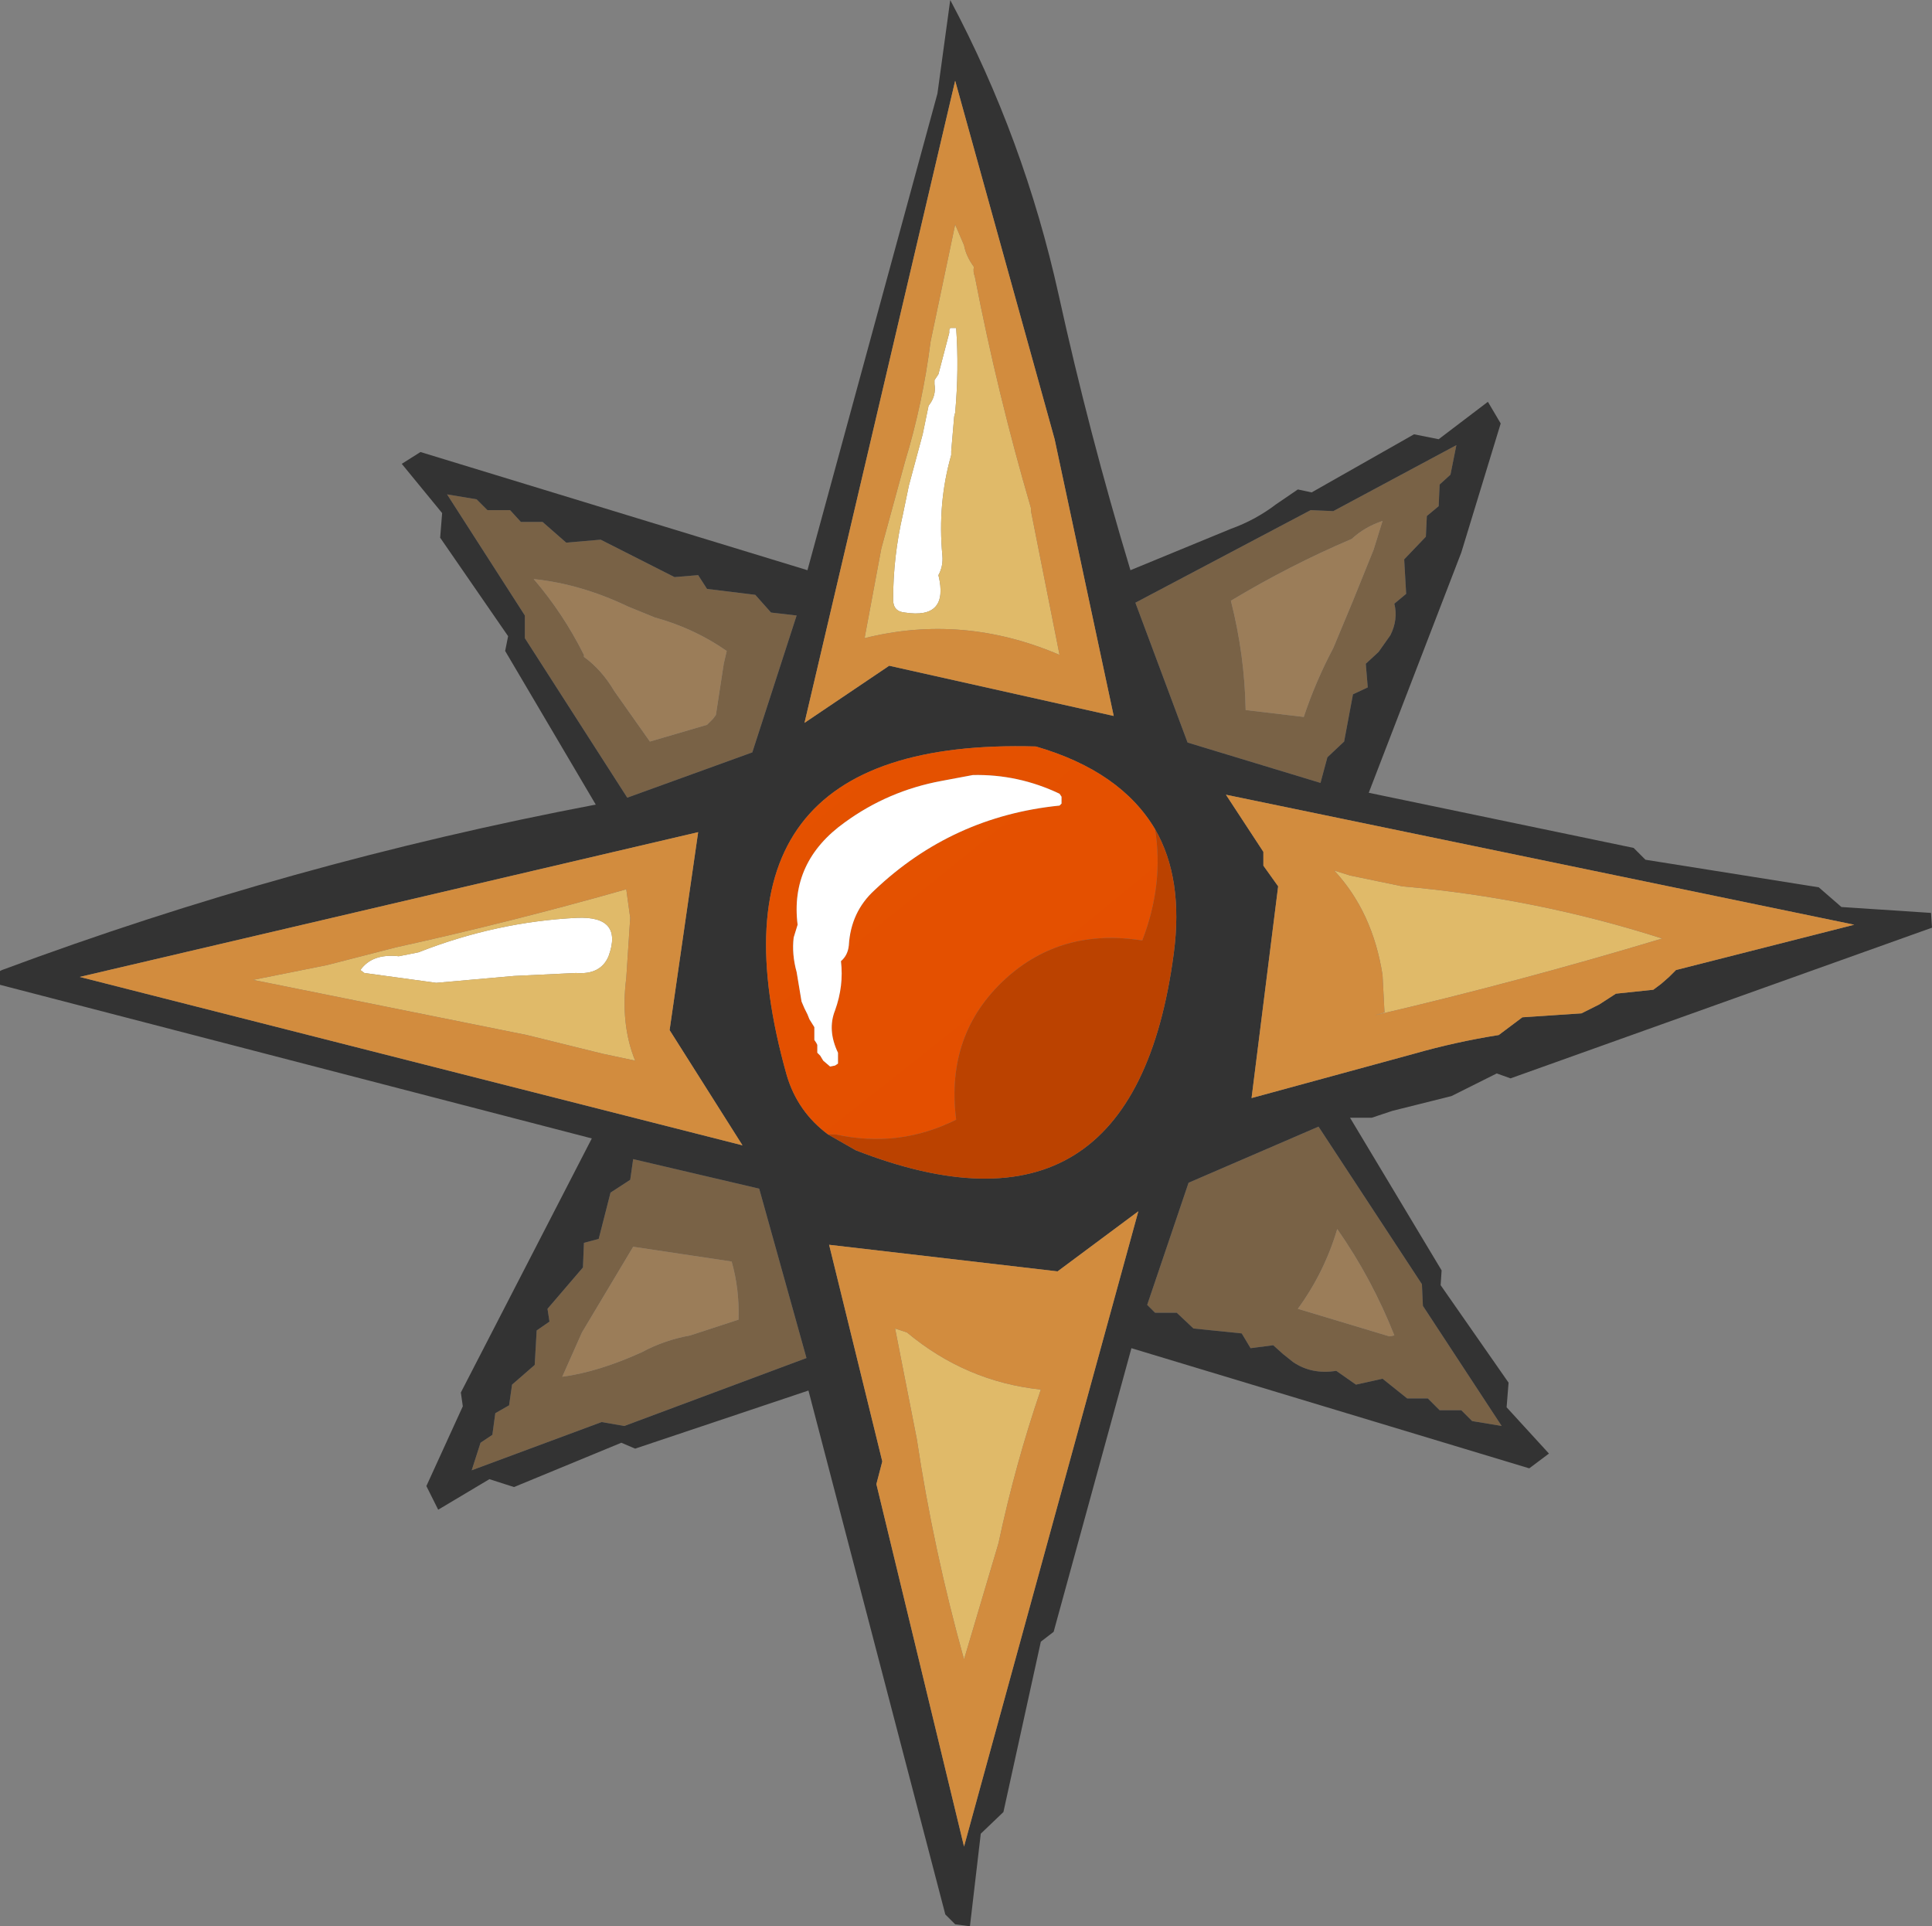 <?xml version="1.0" encoding="UTF-8" standalone="no"?>
<svg xmlns:xlink="http://www.w3.org/1999/xlink" height="97.8px" width="98.1px" xmlns="http://www.w3.org/2000/svg">
  <rect width="100%" height="100%" fill="#808080" stroke="none"/>
  <g transform="matrix(1.0, 0.0, 0.0, 1.0, 49.05, 48.9)">
    <path d="M24.9 -26.3 L24.6 -24.8 24.05 -24.3 24.0 -23.2 23.4 -22.7 23.35 -21.65 22.25 -20.5 22.35 -18.75 21.75 -18.25 Q21.95 -17.45 21.55 -16.65 L20.95 -15.8 20.3 -15.2 20.4 -14.0 19.65 -13.65 19.2 -11.25 18.35 -10.45 18.0 -9.15 11.25 -11.2 8.6 -18.3 17.5 -23.0 18.65 -22.95 24.9 -26.3 M19.5 -21.5 Q16.45 -20.2 13.45 -18.4 14.15 -15.65 14.2 -12.85 L17.15 -12.5 Q17.75 -14.3 18.65 -16.0 L19.65 -18.4 20.7 -21.0 21.15 -22.45 Q20.25 -22.15 19.6 -21.55 L19.5 -21.5 M23.15 16.3 L23.2 17.4 27.2 23.5 25.7 23.25 25.15 22.7 24.05 22.7 23.45 22.1 22.4 22.1 21.15 21.1 19.8 21.4 18.8 20.7 Q17.55 20.9 16.6 20.25 L16.1 19.85 15.6 19.4 14.45 19.55 14.0 18.8 11.55 18.55 10.7 17.75 9.6 17.75 9.2 17.35 11.3 11.15 17.9 8.3 23.15 16.3 M21.75 18.9 Q20.6 16.0 18.85 13.5 18.2 15.7 16.85 17.55 L21.5 18.95 21.75 18.9 M-23.15 -23.0 L-22.6 -22.4 -21.5 -22.4 -20.3 -21.35 -18.55 -21.5 -14.8 -19.6 -13.6 -19.7 -13.15 -19.0 -10.7 -18.7 -9.9 -17.8 -8.6 -17.65 -10.85 -10.7 -17.2 -8.4 -22.4 -16.5 -22.4 -17.65 -26.35 -23.8 -24.85 -23.55 -24.3 -23.0 -23.15 -23.0 M-17.15 -18.1 Q-19.55 -19.25 -21.95 -19.5 -20.45 -17.75 -19.4 -15.65 L-19.4 -15.55 Q-18.5 -14.9 -17.85 -13.8 L-16.05 -11.25 -13.15 -12.1 -12.85 -12.4 -12.7 -12.6 -12.3 -15.2 -12.15 -15.85 Q-13.8 -17.0 -15.8 -17.55 L-17.15 -18.1 M-16.9 9.95 L-10.5 11.45 -8.1 20.05 -17.35 23.5 -18.5 23.3 -25.1 25.75 -24.65 24.35 -24.05 23.95 -23.9 22.85 -23.2 22.45 -23.05 21.4 -21.9 20.4 -21.8 18.65 -21.15 18.2 -21.25 17.55 -19.45 15.45 -19.4 14.2 -18.65 14.0 -18.05 11.65 -17.05 11.0 -16.9 9.95 M-11.9 15.15 L-16.9 14.4 -19.5 18.75 -20.5 21.0 Q-18.65 20.75 -16.45 19.75 -15.35 19.15 -14.0 18.9 L-11.55 18.1 Q-11.5 16.55 -11.9 15.15" fill="#796246" fill-rule="evenodd" stroke="none"/>
    <path d="M24.9 -26.3 L18.65 -22.95 17.5 -23.0 8.6 -18.3 11.25 -11.2 18.0 -9.15 18.35 -10.45 19.2 -11.25 19.65 -13.65 20.4 -14.0 20.3 -15.2 20.95 -15.8 21.55 -16.65 Q21.95 -17.45 21.75 -18.25 L22.35 -18.75 22.25 -20.5 23.35 -21.65 23.4 -22.7 24.0 -23.2 24.05 -24.3 24.6 -24.8 24.9 -26.3 M27.15 -27.4 L25.15 -20.85 20.45 -8.65 33.9 -5.85 34.5 -5.25 43.3 -3.85 44.45 -2.85 49.0 -2.55 49.05 -1.8 27.65 5.85 26.95 5.6 24.65 6.75 21.65 7.5 20.6 7.85 19.5 7.85 24.15 15.6 24.1 16.35 27.55 21.3 27.45 22.55 29.6 24.9 28.6 25.65 8.4 19.55 4.45 33.95 3.8 34.45 1.9 43.1 0.75 44.2 0.2 48.9 -0.55 48.8 -1.05 48.3 -8.0 21.7 -16.8 24.65 -17.5 24.35 -22.95 26.6 -24.2 26.2 -26.8 27.75 -27.4 26.55 -25.55 22.5 -25.65 21.8 -19.0 8.9 -49.05 1.1 -49.05 0.4 -48.95 0.35 Q-34.3 -5.1 -18.8 -8.05 L-23.4 -15.85 -23.25 -16.6 -26.7 -21.6 -26.6 -22.85 -28.65 -25.35 -27.7 -25.95 -8.05 -19.95 -1.45 -44.15 -0.8 -48.9 Q2.95 -41.85 4.7 -33.95 6.25 -26.9 8.35 -19.95 L13.45 -22.05 Q14.7 -22.5 15.75 -23.3 L16.85 -24.05 17.55 -23.9 22.75 -26.85 24.0 -26.6 26.5 -28.5 27.15 -27.4 M9.6 -6.8 Q7.85 -9.75 3.55 -11.0 -13.95 -11.5 -9.1 5.7 -8.55 7.55 -7.0 8.7 L-5.6 9.5 Q8.5 15.0 10.55 -0.5 11.05 -4.3 9.6 -6.8 M15.1 -4.95 L15.85 -3.9 14.5 6.85 22.75 4.6 Q24.85 4.0 27.05 3.65 L28.25 2.75 31.25 2.55 32.15 2.1 33.0 1.55 34.9 1.35 35.3 1.05 35.7 0.7 36.05 0.35 45.1 -1.95 13.2 -8.55 15.1 -5.65 15.1 -4.95 M4.5 -26.6 L-0.55 -44.8 -8.2 -12.2 -3.9 -15.1 7.5 -12.55 4.5 -26.6 M23.15 16.3 L17.9 8.3 11.3 11.15 9.2 17.35 9.6 17.75 10.7 17.75 11.55 18.55 14.0 18.8 14.45 19.55 15.6 19.4 16.1 19.85 16.6 20.25 Q17.55 20.9 18.8 20.7 L19.8 21.4 21.15 21.1 22.4 22.1 23.45 22.1 24.05 22.7 25.15 22.7 25.7 23.25 27.2 23.5 23.2 17.4 23.15 16.3 M4.65 15.65 L-6.95 14.3 -4.25 25.3 -4.55 26.45 -0.1 44.85 8.75 12.6 4.65 15.65 M-23.15 -23.0 L-24.3 -23.0 -24.85 -23.55 -26.35 -23.8 -22.4 -17.65 -22.4 -16.5 -17.2 -8.4 -10.85 -10.7 -8.6 -17.65 -9.9 -17.8 -10.7 -18.7 -13.15 -19.0 -13.6 -19.7 -14.8 -19.6 -18.55 -21.5 -20.3 -21.35 -21.5 -22.4 -22.6 -22.4 -23.15 -23.0 M-16.9 9.95 L-17.05 11.0 -18.05 11.65 -18.65 14.0 -19.4 14.2 -19.45 15.45 -21.25 17.55 -21.15 18.2 -21.8 18.65 -21.9 20.4 -23.05 21.4 -23.2 22.45 -23.9 22.85 -24.05 23.95 -24.65 24.35 -25.1 25.75 -18.5 23.3 -17.35 23.5 -8.1 20.05 -10.5 11.45 -16.9 9.95 M-15.05 3.4 L-13.6 -6.65 -45.0 0.7 -11.35 9.25 -15.05 3.4" fill="#333333" fill-rule="evenodd" stroke="none"/>
    <path d="M19.5 -21.5 L19.6 -21.55 Q20.25 -22.15 21.15 -22.45 L20.7 -21.0 19.65 -18.4 18.65 -16.0 Q17.75 -14.3 17.15 -12.5 L14.2 -12.85 Q14.15 -15.65 13.45 -18.4 16.45 -20.2 19.5 -21.5 M21.75 18.9 L21.5 18.95 16.85 17.55 Q18.2 15.7 18.85 13.5 20.6 16.0 21.75 18.9 M-17.15 -18.1 L-15.8 -17.55 Q-13.8 -17.0 -12.15 -15.85 L-12.3 -15.2 -12.7 -12.6 -12.85 -12.4 -13.15 -12.1 -16.05 -11.25 -17.85 -13.8 Q-18.5 -14.9 -19.4 -15.55 L-19.4 -15.65 Q-20.45 -17.75 -21.95 -19.5 -19.55 -19.25 -17.15 -18.1 M-11.9 15.15 Q-11.5 16.55 -11.55 18.1 L-14.0 18.9 Q-15.35 19.15 -16.45 19.75 -18.65 20.75 -20.5 21.0 L-19.5 18.75 -16.9 14.4 -11.9 15.15" fill="#9b7d59" fill-rule="evenodd" stroke="none"/>
    <path d="M9.6 -6.8 Q10.05 -4.0 8.95 -1.15 4.85 -1.8 2.0 0.8 -1.05 3.6 -0.5 7.95 -3.4 9.4 -6.6 8.7 L-7.0 8.7 Q-8.55 7.55 -9.1 5.7 -13.95 -11.5 3.55 -11.0 7.85 -9.75 9.6 -6.8 M4.75 -8.6 Q2.65 -9.6 0.35 -9.55 L-1.25 -9.25 Q-3.95 -8.75 -6.15 -7.15 -8.95 -5.15 -8.55 -1.95 L-8.75 -1.3 Q-8.85 -0.45 -8.6 0.45 L-8.35 1.95 -8.2 2.3 -8.05 2.6 -7.95 2.85 -7.7 3.25 -7.7 3.4 -7.7 3.5 -7.7 3.7 -7.7 3.9 -7.6 4.05 -7.55 4.15 -7.55 4.35 -7.55 4.55 -7.4 4.7 -7.25 4.95 -6.9 5.25 -6.65 5.2 -6.5 5.1 -6.5 4.55 Q-7.05 3.4 -6.65 2.4 -6.2 1.15 -6.35 -0.1 -6.0 -0.4 -5.95 -0.9 -5.85 -2.6 -4.65 -3.7 -0.7 -7.45 4.75 -8.0 L4.85 -8.1 4.85 -8.3 4.85 -8.45 4.75 -8.6" fill="url(#gradient0)" fill-rule="evenodd" stroke="none"/>
    <path d="M4.75 -8.6 L4.85 -8.45 4.85 -8.3 4.85 -8.1 4.75 -8.0 Q-0.7 -7.45 -4.65 -3.7 -5.85 -2.6 -5.95 -0.9 -6.0 -0.4 -6.35 -0.1 -6.2 1.15 -6.65 2.4 -7.05 3.4 -6.5 4.55 L-6.5 5.1 -6.65 5.2 -6.9 5.25 -7.25 4.95 -7.4 4.7 -7.55 4.55 -7.55 4.35 -7.55 4.15 -7.6 4.05 -7.7 3.9 -7.7 3.7 -7.7 3.5 -7.7 3.4 -7.7 3.25 -7.95 2.85 -8.05 2.6 -8.2 2.3 -8.35 1.95 -8.6 0.45 Q-8.85 -0.45 -8.75 -1.3 L-8.55 -1.95 Q-8.95 -5.15 -6.15 -7.15 -3.95 -8.75 -1.25 -9.25 L0.35 -9.55 Q2.65 -9.6 4.75 -8.6 M-0.85 -32.15 L-0.8 -32.25 -0.5 -32.25 Q-0.35 -30.15 -0.55 -27.95 L-0.6 -27.75 -0.75 -26.0 -0.75 -25.8 Q-1.45 -23.35 -1.2 -20.7 -1.15 -20.15 -1.4 -19.7 -0.85 -17.45 -3.1 -17.8 -3.7 -17.85 -3.7 -18.45 -3.7 -20.65 -3.2 -22.8 L-2.9 -24.25 -2.2 -26.85 -1.9 -28.3 Q-1.5 -28.8 -1.6 -29.4 L-1.6 -29.6 -1.4 -29.9 -0.85 -32.0 -0.85 -32.15 M-27.8 -0.55 Q-23.85 -2.1 -19.75 -2.3 -17.4 -2.4 -18.15 -0.35 -18.55 0.6 -19.8 0.5 L-22.95 0.65 -26.9 1.0 -30.55 0.5 -30.75 0.35 Q-30.15 -0.5 -28.8 -0.35 L-27.8 -0.55" fill="#ffffff" fill-rule="evenodd" stroke="none"/>
    <path d="M-7.0 8.7 L-6.6 8.7 Q-3.4 9.4 -0.5 7.95 -1.05 3.6 2.0 0.8 4.85 -1.8 8.95 -1.15 10.05 -4.0 9.6 -6.8 11.05 -4.3 10.55 -0.5 8.5 15.0 -5.6 9.5 L-7.0 8.7" fill="#bb4200" fill-rule="evenodd" stroke="none"/>
    <path d="M0.4 -35.35 Q0.35 -35.1 0.45 -34.85 1.6 -28.9 3.3 -23.1 L3.3 -22.95 4.75 -15.65 Q-0.15 -17.75 -5.15 -16.5 L-4.3 -21.05 -3.1 -25.45 Q-2.2 -28.4 -1.8 -31.55 L-0.55 -37.5 -0.1 -36.45 Q0.0 -35.9 0.4 -35.35 M18.7 -4.7 L19.5 -4.45 22.15 -3.9 Q28.95 -3.3 35.35 -1.25 28.05 0.95 20.75 2.65 L21.25 2.5 21.15 0.6 Q20.65 -2.6 18.7 -4.7 M3.8 21.65 Q2.5 25.45 1.65 29.45 L-0.1 35.35 Q-1.65 29.8 -2.5 24.15 L-3.6 18.55 -3.0 18.75 Q0.0 21.25 3.8 21.65 M-0.85 -32.15 L-0.85 -32.0 -1.4 -29.9 -1.6 -29.6 -1.6 -29.4 Q-1.5 -28.8 -1.9 -28.3 L-2.2 -26.85 -2.9 -24.25 -3.2 -22.8 Q-3.7 -20.65 -3.7 -18.45 -3.7 -17.85 -3.1 -17.8 -0.85 -17.45 -1.4 -19.7 -1.15 -20.15 -1.2 -20.7 -1.45 -23.35 -0.75 -25.8 L-0.75 -26.0 -0.6 -27.75 -0.55 -27.95 Q-0.35 -30.15 -0.5 -32.25 L-0.8 -32.25 -0.85 -32.15 M-27.8 -0.55 L-28.8 -0.35 Q-30.15 -0.5 -30.75 0.35 L-30.55 0.5 -26.9 1.0 -22.95 0.65 -19.8 0.5 Q-18.55 0.6 -18.15 -0.35 -17.4 -2.4 -19.75 -2.3 -23.85 -2.1 -27.8 -0.55 M-17.25 -3.75 L-17.05 -2.3 -17.25 0.75 Q-17.55 3.1 -16.8 4.95 L-18.45 4.6 -22.3 3.65 -36.2 0.85 -32.45 0.1 -28.95 -0.8 Q-23.05 -2.1 -17.25 -3.75" fill="#e0ba69" fill-rule="evenodd" stroke="none"/>
    <path d="M0.4 -35.35 Q0.0 -35.9 -0.1 -36.45 L-0.55 -37.5 -1.8 -31.55 Q-2.2 -28.4 -3.1 -25.45 L-4.3 -21.05 -5.15 -16.5 Q-0.15 -17.75 4.75 -15.65 L3.3 -22.95 3.3 -23.1 Q1.6 -28.9 0.45 -34.85 0.35 -35.1 0.4 -35.35 M15.1 -4.95 L15.1 -5.65 13.2 -8.55 45.1 -1.95 36.05 0.35 35.7 0.7 35.3 1.05 34.9 1.35 33.0 1.55 32.15 2.1 31.25 2.55 28.25 2.75 27.05 3.65 Q24.85 4.0 22.75 4.6 L14.5 6.85 15.85 -3.9 15.1 -4.95 M18.7 -4.7 Q20.65 -2.6 21.15 0.6 L21.25 2.5 20.75 2.65 Q28.05 0.95 35.35 -1.25 28.95 -3.3 22.15 -3.9 L19.5 -4.45 18.7 -4.7 M4.5 -26.6 L7.5 -12.55 -3.9 -15.1 -8.2 -12.2 -0.55 -44.8 4.5 -26.6 M4.65 15.65 L8.75 12.6 -0.1 44.85 -4.55 26.45 -4.25 25.3 -6.95 14.3 4.65 15.65 M3.8 21.65 Q0.0 21.25 -3.0 18.75 L-3.6 18.55 -2.5 24.15 Q-1.65 29.8 -0.1 35.35 L1.65 29.45 Q2.5 25.45 3.8 21.65 M-17.25 -3.75 Q-23.05 -2.1 -28.95 -0.8 L-32.45 0.1 -36.2 0.85 -22.3 3.65 -18.45 4.6 -16.8 4.95 Q-17.55 3.1 -17.25 0.75 L-17.05 -2.3 -17.25 -3.75 M-15.05 3.4 L-11.35 9.25 -45.0 0.7 -13.6 -6.65 -15.05 3.4" fill="#d28c3e" fill-rule="evenodd" stroke="none"/>
  </g>
  <defs>
    <radialGradient cx="0" cy="0" gradientTransform="matrix(1.181, 0.0, 0.0, 1.181, -508.5, -632.55)" gradientUnits="userSpaceOnUse" id="gradient0" r="819.2" spreadMethod="pad">
      <stop offset="0.0" stop-color="#ffcc00"/>
      <stop offset="1.0" stop-color="#df3800"/>
    </radialGradient>
  </defs>
</svg>
